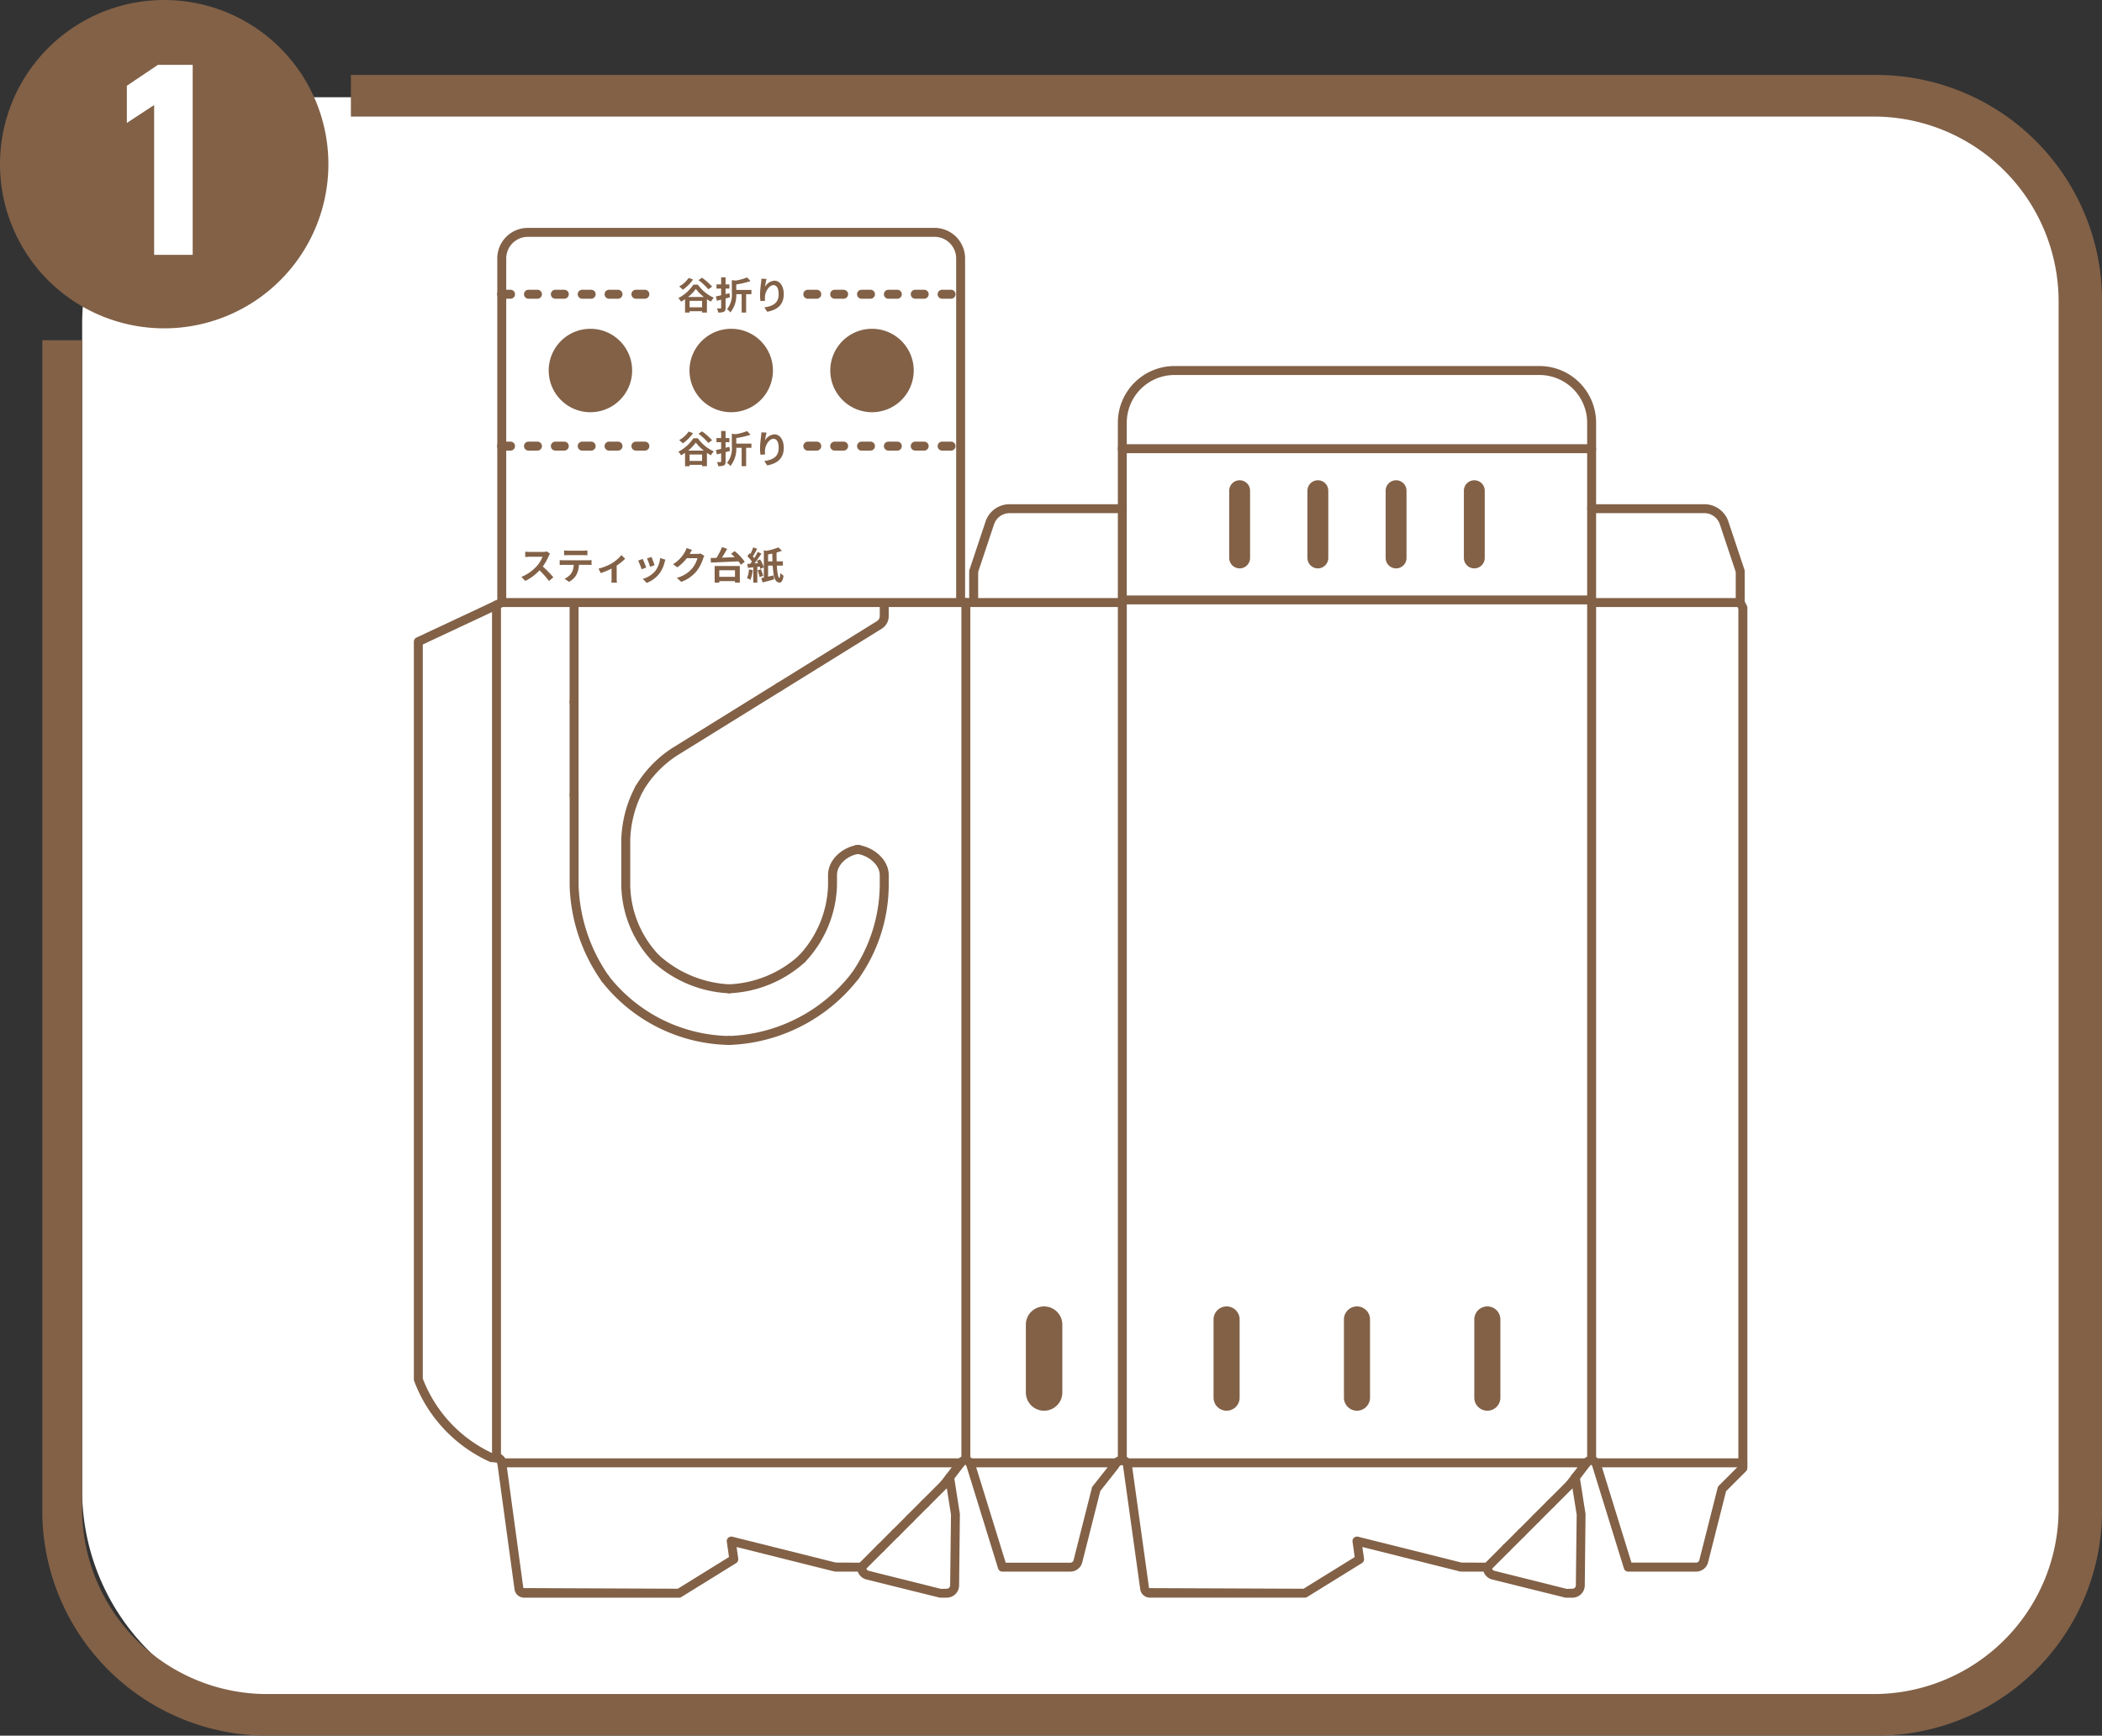 <svg xmlns="http://www.w3.org/2000/svg" xmlns:xlink="http://www.w3.org/1999/xlink" width="288.914" height="238.594" viewBox="0 0 288.914 238.594">
  <rect x="0" y="0" width="288.914" height="238.594" fill="#333333" stroke="none"/>
  <defs>
    <clipPath id="clip-path">
      <rect id="長方形_394" data-name="長方形 394" width="288.914" height="238.594" fill="none"/>
    </clipPath>
  </defs>
  <g id="_1" data-name="1" transform="translate(0.001)">
    <g id="グループ_582" data-name="グループ 582" transform="translate(-0.001 0)" clip-path="url(#clip-path)">
      <path id="パス_23438" data-name="パス 23438" d="M249.23,225.892H33.9a31.119,31.119,0,0,1-31.145-31.28V34.539A31.119,31.119,0,0,1,33.9,3.259H249.23a31.117,31.117,0,0,1,31.145,31.28V194.612a31.117,31.117,0,0,1-31.145,31.28" transform="translate(8.539 10.109)" fill="#fff"/>
      <path id="パス_23439" data-name="パス 23439" d="M253.538,2.512H43.834V8.23H253.3a25.426,25.426,0,0,1,25.255,25.263V199.825A25.428,25.428,0,0,1,253.3,225.084H32.156A25.429,25.429,0,0,1,6.9,199.825V38.973H1.417V199.825A30.916,30.916,0,0,0,32.394,230.8H253.538a30.92,30.92,0,0,0,30.985-30.977V33.251A31.026,31.026,0,0,0,253.538,2.512" transform="translate(4.395 7.792)" fill="#826147"/>
      <path id="パス_23440" data-name="パス 23440" d="M0,22.568A22.568,22.568,0,1,1,22.568,45.136,22.566,22.566,0,0,1,0,22.568" transform="translate(0 0)" fill="#826147"/>
      <path id="パス_23441" data-name="パス 23441" d="M13.3,28.289H8V7.7L4.251,10.159V5.048L8.529,2.173H13.3Z" transform="translate(13.185 6.739)" fill="#fff"/>
      <path id="パス_23442" data-name="パス 23442" d="M26.575,32.482a.615.615,0,0,1-.324-1.136l13.762-8.536a.805.805,0,0,0,.381-.685V20.783a.615.615,0,0,1,1.231,0v1.341a2.021,2.021,0,0,1-.96,1.731L26.9,32.391a.625.625,0,0,1-.324.09" transform="translate(80.527 62.57)" fill="#826147"/>
      <path id="パス_23443" data-name="パス 23443" d="M21.883,38.1a.616.616,0,0,1-.529-.927,15.884,15.884,0,0,1,5.082-5.3L40.8,22.965a.615.615,0,1,1,.652,1.042L27.084,32.916A14.663,14.663,0,0,0,22.412,37.8a.61.61,0,0,1-.529.3" transform="translate(65.973 70.95)" fill="#826147"/>
      <path id="パス_23444" data-name="パス 23444" d="M25.552,50.8a.631.631,0,0,1-.447-.189,15.555,15.555,0,0,1-4.286-10.427v-6.3a16.562,16.562,0,0,1,1.916-7.268.616.616,0,0,1,1.091.57,15.466,15.466,0,0,0-1.776,6.7v6.3A14.3,14.3,0,0,0,26,49.762a.615.615,0,0,1-.021.87.638.638,0,0,1-.427.168" transform="translate(64.576 81.537)" fill="#826147"/>
      <path id="パス_23445" data-name="パス 23445" d="M32.53,37.4h-.016a16.691,16.691,0,0,1-10.5-4.373.612.612,0,0,1-.025-.87.624.624,0,0,1,.874-.025,15.589,15.589,0,0,0,9.68,4.036A.615.615,0,0,1,32.53,37.4" transform="translate(67.69 99.145)" fill="#826147"/>
      <path id="パス_23446" data-name="パス 23446" d="M24.9,37.324a.615.615,0,0,1-.016-1.231,15.221,15.221,0,0,0,9.586-3.938.617.617,0,0,1,.849.894,16.532,16.532,0,0,1-10.4,4.274Z" transform="translate(75.321 99.218)" fill="#826147"/>
      <path id="パス_23447" data-name="パス 23447" d="M27.336,44.6a.638.638,0,0,1-.427-.168.615.615,0,0,1-.021-.87,14.69,14.69,0,0,0,4.048-9.672V32.464c0-2.227,2.149-3.942,4.155-4.147a.616.616,0,1,1,.123,1.226c-1.44.144-3.048,1.382-3.048,2.92v1.423a15.968,15.968,0,0,1-4.385,10.521.631.631,0,0,1-.447.189" transform="translate(82.876 87.834)" fill="#826147"/>
      <path id="パス_23448" data-name="パス 23448" d="M29.121,46.933a.631.631,0,0,1-.357-.111.62.62,0,0,1-.148-.857A21.544,21.544,0,0,0,32.5,33.889V32.47c0-1.493-1.682-2.773-3.183-2.925a.616.616,0,0,1,.123-1.226c2.076.209,4.295,1.928,4.295,4.151v1.419a22.482,22.482,0,0,1-4.11,12.781.6.6,0,0,1-.5.263" transform="translate(88.42 87.832)" fill="#826147"/>
      <path id="パス_23449" data-name="パス 23449" d="M24.9,42.667a.615.615,0,0,1-.008-1.231A22.281,22.281,0,0,0,41.724,32.8a.617.617,0,0,1,.984.742,23.561,23.561,0,0,1-17.8,9.127Z" transform="translate(75.321 100.978)" fill="#826147"/>
      <path id="パス_23450" data-name="パス 23450" d="M37.778,42.376H37.77a22.749,22.749,0,0,1-17.515-8.741.615.615,0,0,1,.98-.742,21.509,21.509,0,0,0,16.551,8.253.615.615,0,0,1-.008,1.231" transform="translate(62.441 101.27)" fill="#826147"/>
      <path id="パス_23451" data-name="パス 23451" d="M23.985,52.971a.612.612,0,0,1-.5-.263,23.985,23.985,0,0,1-4.393-13.167V27.109a.615.615,0,0,1,1.231,0V39.542A23.028,23.028,0,0,0,24.489,52a.615.615,0,0,1-.5.968" transform="translate(59.204 82.179)" fill="#826147"/>
      <path id="パス_23452" data-name="パス 23452" d="M19.7,37.393a.614.614,0,0,1-.615-.615V23.988a.615.615,0,0,1,1.231,0V36.778a.614.614,0,0,1-.615.615" transform="translate(59.204 72.511)" fill="#826147"/>
      <path id="パス_23453" data-name="パス 23453" d="M19.7,34.545a.614.614,0,0,1-.615-.615V20.787a.615.615,0,1,1,1.231,0V33.929a.614.614,0,0,1-.615.615" transform="translate(59.204 62.57)" fill="#826147"/>
      <path id="パス_23454" data-name="パス 23454" d="M80.353,21.274H17.279a.615.615,0,0,1,0-1.231H80.353a.615.615,0,0,1,0,1.231" transform="translate(51.688 62.17)" fill="#826147"/>
      <path id="パス_23455" data-name="パス 23455" d="M32.83,139.177a.614.614,0,0,1-.615-.615V20.655a.615.615,0,0,1,1.231,0V138.561a.614.614,0,0,1-.615.615" transform="translate(99.924 62.173)" fill="#826147"/>
      <path id="パス_23456" data-name="パス 23456" d="M53.075,50.106h-20.1a.615.615,0,0,1,0-1.231h20.1a.615.615,0,0,1,0,1.231" transform="translate(100.365 151.601)" fill="#826147"/>
      <path id="パス_23457" data-name="パス 23457" d="M53.52,139.177a.614.614,0,0,1-.615-.615V21.27H33.093a.613.613,0,1,1,0-1.226H53.52a.611.611,0,0,1,.615.611V138.561a.614.614,0,0,1-.615.615" transform="translate(100.74 62.173)" fill="#826147"/>
      <path id="パス_23458" data-name="パス 23458" d="M102.578,21.187H38.069a.615.615,0,0,1,0-1.231h64.509a.615.615,0,1,1,0,1.231" transform="translate(116.187 61.9)" fill="#826147"/>
      <path id="パス_23459" data-name="パス 23459" d="M53.8,139.177a.614.614,0,0,1-.615-.615V20.655a.611.611,0,0,1,.615-.611H74.226a.613.613,0,1,1,0,1.226H54.415V138.561a.614.614,0,0,1-.615.615" transform="translate(164.966 62.173)" fill="#826147"/>
      <path id="パス_23460" data-name="パス 23460" d="M74.147,50.106H53.941a.615.615,0,0,1,0-1.231H74.147a.615.615,0,0,1,0,1.231" transform="translate(165.406 151.601)" fill="#826147"/>
      <path id="パス_23461" data-name="パス 23461" d="M101.423,50.106h-63.2a.615.615,0,1,1,0-1.231h63.2a.615.615,0,0,1,0,1.231" transform="translate(116.649 151.601)" fill="#826147"/>
      <path id="パス_23462" data-name="パス 23462" d="M80.353,50.106H17.279a.615.615,0,0,1,0-1.231H80.353a.615.615,0,0,1,0,1.231" transform="translate(51.688 151.601)" fill="#826147"/>
      <path id="パス_23463" data-name="パス 23463" d="M17.1,138.565a.614.614,0,0,1-.615-.615V20.74a.615.615,0,1,1,1.231,0V137.949a.614.614,0,0,1-.615.615" transform="translate(51.142 62.424)" fill="#826147"/>
      <path id="パス_23464" data-name="パス 23464" d="M47.223,16.032H45.992a.615.615,0,1,1,0-1.231h1.231a.615.615,0,1,1,0,1.231m-3.692,0H42.3a.615.615,0,1,1,0-1.231h1.231a.615.615,0,1,1,0,1.231m-3.692,0H38.609a.615.615,0,1,1,0-1.231H39.84a.615.615,0,0,1,0,1.231m-3.692,0H34.918a.615.615,0,0,1,0-1.231h1.231a.615.615,0,1,1,0,1.231m-3.692,0H31.226a.615.615,0,1,1,0-1.231h1.231a.615.615,0,1,1,0,1.231m-3.692,0H27.534a.615.615,0,0,1,0-1.231h1.231a.615.615,0,0,1,0,1.231" transform="translate(83.497 45.91)" fill="#826147"/>
      <path id="パス_23465" data-name="パス 23465" d="M47.223,10.942H45.992a.615.615,0,1,1,0-1.231h1.231a.615.615,0,1,1,0,1.231m-3.692,0H42.3a.615.615,0,1,1,0-1.231h1.231a.615.615,0,1,1,0,1.231m-3.692,0H38.609a.615.615,0,1,1,0-1.231H39.84a.615.615,0,0,1,0,1.231m-3.692,0H34.918a.615.615,0,0,1,0-1.231h1.231a.615.615,0,1,1,0,1.231m-3.692,0H31.226a.615.615,0,1,1,0-1.231h1.231a.615.615,0,1,1,0,1.231m-3.692,0H27.534a.615.615,0,0,1,0-1.231h1.231a.615.615,0,0,1,0,1.231" transform="translate(83.497 30.122)" fill="#826147"/>
      <path id="パス_23466" data-name="パス 23466" d="M102.578,16.119H38.069a.615.615,0,0,1,0-1.231h64.509a.615.615,0,1,1,0,1.231" transform="translate(116.187 46.18)" fill="#826147"/>
      <path id="パス_23467" data-name="パス 23467" d="M52.432,53.47A.615.615,0,0,1,52,52.419l2.642-2.642a.619.619,0,0,1,.87,0,.611.611,0,0,1,0,.87l-2.642,2.642a.612.612,0,0,1-.435.18" transform="translate(160.722 153.848)" fill="#826147"/>
      <path id="パス_23468" data-name="パス 23468" d="M51.444,54a.615.615,0,0,1-.435-1.05l2.026-2.026a.613.613,0,0,1,.87.865l-2.026,2.03a.612.612,0,0,1-.435.18" transform="translate(157.657 157.379)" fill="#826147"/>
      <path id="パス_23469" data-name="パス 23469" d="M50.306,55.6a.615.615,0,0,1-.435-1.05L52.513,51.9a.615.615,0,0,1,.87.87l-2.642,2.642a.612.612,0,0,1-.435.18" transform="translate(154.128 160.446)" fill="#826147"/>
      <path id="パス_23470" data-name="パス 23470" d="M31.463,53.47a.615.615,0,0,1-.435-1.05l2.642-2.642a.619.619,0,0,1,.87,0,.612.612,0,0,1,0,.87L31.9,53.289a.612.612,0,0,1-.435.18" transform="translate(95.68 153.848)" fill="#826147"/>
      <path id="パス_23471" data-name="パス 23471" d="M30.474,54a.615.615,0,0,1-.435-1.05l2.03-2.026a.613.613,0,1,1,.87.865l-2.026,2.03a.628.628,0,0,1-.439.18" transform="translate(92.613 157.379)" fill="#826147"/>
      <path id="パス_23472" data-name="パス 23472" d="M29.336,55.6a.615.615,0,0,1-.435-1.05L31.543,51.9a.619.619,0,0,1,.87,0,.612.612,0,0,1,0,.87l-2.642,2.642a.612.612,0,0,1-.435.18" transform="translate(89.083 160.446)" fill="#826147"/>
      <path id="パス_23473" data-name="パス 23473" d="M29.98,54.49a.615.615,0,0,1-.435-1.05l2.026-2.026a.615.615,0,0,1,.87.87l-2.026,2.026a.612.612,0,0,1-.435.18" transform="translate(91.08 158.911)" fill="#826147"/>
      <path id="パス_23474" data-name="パス 23474" d="M30.969,53.5a.615.615,0,0,1-.435-1.05l2.026-2.026a.615.615,0,0,1,.87.87L31.4,53.32a.612.612,0,0,1-.435.18" transform="translate(94.148 155.843)" fill="#826147"/>
      <path id="パス_23475" data-name="パス 23475" d="M32.106,53.325a.6.6,0,0,1-.373-.127.614.614,0,0,1-.115-.861l2.342-3.06a1.37,1.37,0,0,1,2.326.381.616.616,0,1,1-1.177.365.208.208,0,0,0-.217.053l-2.3,3.007a.611.611,0,0,1-.488.242" transform="translate(97.679 151.351)" fill="#826147"/>
      <path id="パス_23476" data-name="パス 23476" d="M115.743,68.3h-.952l-10.086-2.5a1.679,1.679,0,0,1-1.185-1.083h-2.933a1.726,1.726,0,0,1-.4-.045L86.858,61.331l.23,1.6a.618.618,0,0,1-.287.611l-7.527,4.66a.643.643,0,0,1-.324.09h-21.3a1.341,1.341,0,0,1-1.321-1.144L53.954,50.1a.429.429,0,0,0-.558.254.625.625,0,0,1-.1.168l-2.453,3.105-2.482,9.812a1.692,1.692,0,0,1-1.641,1.276h-9.34a.617.617,0,0,1-.587-.431l-4.4-14.237a.611.611,0,0,1,.406-.767.6.6,0,0,1,.767.4l4.27,13.807h8.884a.464.464,0,0,0,.447-.349L49.684,53.2a.578.578,0,0,1,.115-.23l2.482-3.142a1.738,1.738,0,0,1,1.587-1.038,1.33,1.33,0,0,1,1.3,1.136l2.375,17.055,21.231.086,7.035-4.352-.3-2.112a.616.616,0,0,1,.2-.546.636.636,0,0,1,.562-.139l14.209,3.552,3.56.016a.614.614,0,0,1,.615.615.484.484,0,0,0,.349.5l9.939,2.486.8-.021a.463.463,0,0,0,.459-.455l.115-9.725-.8-5.008a.617.617,0,0,1,.513-.7.591.591,0,0,1,.706.509l.8,5.115-.107,9.828a1.7,1.7,0,0,1-1.69,1.669" transform="translate(100.393 151.331)" fill="#826147"/>
      <path id="パス_23477" data-name="パス 23477" d="M70.4,163.628H61.068a.613.613,0,0,1-.587-.431L56.076,148.96a.2.2,0,0,0-.213.053l-2.3,3.007a.616.616,0,0,1-.98-.747l2.346-3.06a1.363,1.363,0,0,1,2.322.381l4.266,13.8H70.4a.464.464,0,0,0,.447-.349l2.518-9.939a.593.593,0,0,1,.16-.283l2.687-2.687V31.275l-.3-.587a.64.64,0,0,1-.062-.275v-4.2l-2.182-6.546a2.253,2.253,0,0,0-2.137-1.542H56.047a.613.613,0,1,1,0-1.226H71.54a3.476,3.476,0,0,1,3.3,2.379l2.215,6.641a.618.618,0,0,1,.029.2V30.27l.3.587a.617.617,0,0,1,.066.275V149.394a.622.622,0,0,1-.18.435l-2.748,2.748-2.473,9.775a1.693,1.693,0,0,1-1.641,1.276" transform="translate(162.722 52.415)" fill="#826147"/>
      <path id="パス_23478" data-name="パス 23478" d="M102.578,45.393a.614.614,0,0,1-.615-.615V20.052A6.563,6.563,0,0,0,95.408,13.5H45.239a6.563,6.563,0,0,0-6.555,6.555V44.778a.613.613,0,1,1-1.226,0V20.052a7.791,7.791,0,0,1,7.781-7.785H95.408a7.792,7.792,0,0,1,7.785,7.785V44.778a.614.614,0,0,1-.615.615" transform="translate(116.187 38.05)" fill="#826147"/>
      <path id="パス_23479" data-name="パス 23479" d="M87.113,195.938h-.956l-10.086-2.5a1.7,1.7,0,0,1-1.185-1.083H71.957a1.679,1.679,0,0,1-.4-.045l-13.327-3.335.226,1.6a.622.622,0,0,1-.283.611l-7.527,4.66a.643.643,0,0,1-.324.09h-21.3a1.331,1.331,0,0,1-1.317-1.153l-2.375-17.4-.808-.086a.625.625,0,0,1-.258-.057,19.831,19.831,0,0,1-10.353-11.091.568.568,0,0,1-.041-.217V64.517a.622.622,0,0,1,.353-.558L25.336,58.75V11.837a4.2,4.2,0,0,1,4.2-4.2h55.9a4.2,4.2,0,0,1,4.2,4.2V58.528H90.2V54.841a.516.516,0,0,1,.033-.193l2.215-6.641a3.474,3.474,0,0,1,3.3-2.383h15.492a.615.615,0,1,1,0,1.231H95.751a2.255,2.255,0,0,0-2.137,1.538l-2.182,6.546v4.2a.614.614,0,0,1-.615.615H89.024a.614.614,0,0,1-.615-.615v-47.3a2.969,2.969,0,0,0-2.97-2.97h-55.9a2.969,2.969,0,0,0-2.97,2.97v47.3a.61.61,0,0,1-.357.558L15.1,64.906V165.823a18.631,18.631,0,0,0,9.557,10.25h.578a1.325,1.325,0,0,1,1.317,1.157l2.367,17.388,21.231.09,7.035-4.356-.3-2.108a.616.616,0,0,1,.2-.546.636.636,0,0,1,.562-.139l14.209,3.552,3.56.016a.614.614,0,0,1,.615.615.48.48,0,0,0,.349.5l9.935,2.486.808-.021a.462.462,0,0,0,.459-.451l.115-9.729-.792-5.008a.617.617,0,0,1,.509-.706.6.6,0,0,1,.706.513l.8,5.115-.107,9.828a1.7,1.7,0,0,1-1.69,1.669" transform="translate(43.013 23.689)" fill="#826147"/>
      <path id="パス_23480" data-name="パス 23480" d="M50.949,54.49a.615.615,0,0,1-.435-1.05l2.03-2.026a.611.611,0,0,1,.87,0,.619.619,0,0,1,0,.87l-2.03,2.026a.612.612,0,0,1-.435.18" transform="translate(156.122 158.911)" fill="#826147"/>
      <path id="パス_23481" data-name="パス 23481" d="M51.938,53.5a.615.615,0,0,1-.435-1.05l2.026-2.026a.615.615,0,0,1,.87.87L52.373,53.32a.612.612,0,0,1-.435.18" transform="translate(159.19 155.843)" fill="#826147"/>
      <path id="パス_23482" data-name="パス 23482" d="M29.855,16.753a5.734,5.734,0,1,0-5.734,5.734,5.735,5.735,0,0,0,5.734-5.734" transform="translate(57.03 34.179)" fill="#826147"/>
      <path id="パス_23483" data-name="パス 23483" d="M34.573,16.753a5.734,5.734,0,1,0-5.734,5.734,5.735,5.735,0,0,0,5.734-5.734" transform="translate(71.664 34.179)" fill="#826147"/>
      <path id="パス_23484" data-name="パス 23484" d="M39.291,16.753a5.734,5.734,0,1,0-5.734,5.734,5.735,5.735,0,0,0,5.734-5.734" transform="translate(86.298 34.179)" fill="#826147"/>
      <path id="パス_23485" data-name="パス 23485" d="M41.19,17.519a1.434,1.434,0,0,1,2.867,0v9.319a1.434,1.434,0,0,1-2.867,0Z" transform="translate(127.763 49.899)" fill="#826147"/>
      <path id="パス_23486" data-name="パス 23486" d="M43.811,17.519a1.434,1.434,0,0,1,2.867,0v9.319a1.434,1.434,0,0,1-2.867,0Z" transform="translate(135.893 49.899)" fill="#826147"/>
      <path id="パス_23487" data-name="パス 23487" d="M46.432,17.519v9.319a1.434,1.434,0,0,0,2.867,0V17.519a1.434,1.434,0,0,0-2.867,0" transform="translate(144.023 49.899)" fill="#826147"/>
      <path id="パス_23488" data-name="パス 23488" d="M49.053,17.519a1.434,1.434,0,0,1,2.867,0v9.319a1.434,1.434,0,0,1-2.867,0Z" transform="translate(152.153 49.899)" fill="#826147"/>
      <path id="パス_23489" data-name="パス 23489" d="M49.4,45.575a1.792,1.792,0,1,1,3.585,0V56.326a1.792,1.792,0,1,1-3.585,0Z" transform="translate(153.238 135.807)" fill="#826147"/>
      <path id="パス_23490" data-name="パス 23490" d="M48.619,45.575V56.326a1.792,1.792,0,1,1-3.585,0V45.575a1.792,1.792,0,1,1,3.585,0" transform="translate(139.686 135.807)" fill="#826147"/>
      <path id="パス_23491" data-name="パス 23491" d="M44.25,45.575V56.326a1.792,1.792,0,1,1-3.585,0V45.575a1.792,1.792,0,1,1,3.585,0" transform="translate(126.135 135.807)" fill="#826147"/>
      <path id="パス_23492" data-name="パス 23492" d="M39.392,46.293v9.319a2.508,2.508,0,0,1-5.016,0V46.293a2.508,2.508,0,1,1,5.016,0" transform="translate(106.624 135.807)" fill="#826147"/>
      <path id="パス_23493" data-name="パス 23493" d="M36.963,16.032H35.732a.615.615,0,1,1,0-1.231h1.231a.615.615,0,1,1,0,1.231m-3.692,0H32.041a.615.615,0,0,1,0-1.231h1.231a.615.615,0,0,1,0,1.231m-3.692,0H28.349a.615.615,0,1,1,0-1.231H29.58a.615.615,0,1,1,0,1.231m-3.692,0H24.658a.615.615,0,1,1,0-1.231h1.231a.615.615,0,0,1,0,1.231m-3.692,0H20.966a.615.615,0,0,1,0-1.231H22.2a.615.615,0,0,1,0,1.231m-3.692,0H17.274a.615.615,0,0,1,0-1.231H18.5a.615.615,0,1,1,0,1.231" transform="translate(51.673 45.91)" fill="#826147"/>
      <path id="パス_23494" data-name="パス 23494" d="M36.963,10.942H35.732a.615.615,0,1,1,0-1.231h1.231a.615.615,0,1,1,0,1.231m-3.692,0H32.041a.615.615,0,0,1,0-1.231h1.231a.615.615,0,0,1,0,1.231m-3.692,0H28.349a.615.615,0,1,1,0-1.231H29.58a.615.615,0,1,1,0,1.231m-3.692,0H24.658a.615.615,0,1,1,0-1.231h1.231a.615.615,0,0,1,0,1.231m-3.692,0H20.966a.615.615,0,0,1,0-1.231H22.2a.615.615,0,0,1,0,1.231m-3.692,0H17.274a.615.615,0,0,1,0-1.231H18.5a.615.615,0,1,1,0,1.231" transform="translate(51.673 30.122)" fill="#826147"/>
      <path id="パス_23495" data-name="パス 23495" d="M25.414,10.259a5.359,5.359,0,0,0,2.19,1.8,3.038,3.038,0,0,0-.4.541c-.18-.1-.361-.209-.546-.332V14.1h-.664v-.189H24.277V14.1H23.65V12.264a6.3,6.3,0,0,1-.546.336,2.64,2.64,0,0,0-.373-.492,5.527,5.527,0,0,0,2.067-1.85Zm-.664-.706a5.524,5.524,0,0,1-1.407,1.407,4.081,4.081,0,0,0-.5-.447,3.815,3.815,0,0,0,1.3-1.177Zm1.485,2.4a5.732,5.732,0,0,1-1.1-1.107,5.354,5.354,0,0,1-1.066,1.107Zm-.242.537H24.277v.882h1.715Zm.857-1.591A8.149,8.149,0,0,0,25.5,9.639l.484-.332a8.865,8.865,0,0,1,1.391,1.226Z" transform="translate(70.507 28.869)" fill="#826147"/>
      <path id="パス_23496" data-name="パス 23496" d="M25.93,12.035c-.2.057-.4.115-.6.168v1.267c0,.3-.053.455-.226.55a1.748,1.748,0,0,1-.788.107,2.36,2.36,0,0,0-.168-.562c.2.008.41.008.48.008s.09-.025.09-.1V12.363l-.578.152-.152-.595c.205-.041.459-.1.73-.164v-.919h-.64v-.574h.64V9.295h.611v.968h.525v.574h-.525V11.6q.265-.062.529-.135Zm2.949-.427h-.726v2.527h-.615V11.608H26.8a3.7,3.7,0,0,1-.816,2.51,1.552,1.552,0,0,0-.455-.439,3.246,3.246,0,0,0,.66-2.293V9.676l.55.062a8.348,8.348,0,0,0,1.55-.431l.472.5a11.439,11.439,0,0,1-1.961.459v.759h2.084Z" transform="translate(74.4 28.832)" fill="#826147"/>
      <path id="パス_23497" data-name="パス 23497" d="M26.157,10.453a1.6,1.6,0,0,1,1.288-.841c.722,0,1.284.706,1.284,1.85,0,1.468-.9,2.17-2.277,2.42l-.394-.6c1.153-.176,1.969-.558,1.969-1.813,0-.8-.271-1.247-.706-1.247-.615,0-1.153.919-1.177,1.6a3.055,3.055,0,0,0,.025.55l-.636.045a5.748,5.748,0,0,1-.066-.87,13.375,13.375,0,0,1,.144-1.661,4.972,4.972,0,0,0,.041-.546l.71.029a8.588,8.588,0,0,0-.205,1.083" transform="translate(78.997 28.974)" fill="#826147"/>
      <path id="パス_23498" data-name="パス 23498" d="M25.414,15.408a5.359,5.359,0,0,0,2.19,1.8,3.038,3.038,0,0,0-.4.541c-.18-.1-.361-.209-.546-.332v1.829h-.664v-.189H24.277v.193H23.65V17.413a6.3,6.3,0,0,1-.546.336,2.64,2.64,0,0,0-.373-.492,5.527,5.527,0,0,0,2.067-1.85Zm-.664-.706a5.524,5.524,0,0,1-1.407,1.407,4.08,4.08,0,0,0-.5-.447,3.815,3.815,0,0,0,1.3-1.177Zm1.485,2.4A5.732,5.732,0,0,1,25.131,16a5.354,5.354,0,0,1-1.066,1.107Zm-.242.537H24.277v.882h1.715Zm.857-1.591A8.149,8.149,0,0,0,25.5,14.788l.484-.332a8.865,8.865,0,0,1,1.391,1.226Z" transform="translate(70.507 44.84)" fill="#826147"/>
      <path id="パス_23499" data-name="パス 23499" d="M25.93,17.184c-.2.057-.4.115-.6.168V18.62c0,.3-.053.455-.226.55a1.748,1.748,0,0,1-.788.107,2.36,2.36,0,0,0-.168-.562c.2.008.41.008.48.008s.09-.025.09-.1V17.512l-.578.152-.152-.595c.205-.041.459-.1.73-.164v-.919h-.64v-.574h.64v-.968h.611v.968h.525v.574h-.525v.767q.265-.062.529-.135Zm2.949-.427h-.726v2.527h-.615V16.757H26.8a3.7,3.7,0,0,1-.816,2.51,1.552,1.552,0,0,0-.455-.439,3.246,3.246,0,0,0,.66-2.293v-1.71l.55.062a8.348,8.348,0,0,0,1.55-.431l.472.5a11.44,11.44,0,0,1-1.961.459v.759h2.084Z" transform="translate(74.4 44.803)" fill="#826147"/>
      <path id="パス_23500" data-name="パス 23500" d="M26.157,15.6a1.6,1.6,0,0,1,1.288-.841c.722,0,1.284.706,1.284,1.85,0,1.468-.9,2.17-2.277,2.42l-.394-.6c1.153-.176,1.969-.558,1.969-1.813,0-.8-.271-1.247-.706-1.247-.615,0-1.153.919-1.177,1.6a3.055,3.055,0,0,0,.025.55l-.636.045a5.748,5.748,0,0,1-.066-.87,13.375,13.375,0,0,1,.144-1.661,4.972,4.972,0,0,0,.041-.546l.71.029a8.588,8.588,0,0,0-.205,1.083" transform="translate(78.997 44.949)" fill="#826147"/>
      <path id="パス_23501" data-name="パス 23501" d="M21.228,19.12a7.716,7.716,0,0,1-.816,1.432,15.06,15.06,0,0,1,1.452,1.481l-.595.517a11.663,11.663,0,0,0-1.308-1.468,6.75,6.75,0,0,1-1.952,1.456l-.537-.558A5.8,5.8,0,0,0,19.6,20.486a3.911,3.911,0,0,0,.771-1.272h-1.76c-.217,0-.5.029-.611.037v-.738a5.825,5.825,0,0,0,.611.037h1.834a1.827,1.827,0,0,0,.537-.07l.422.316a3.564,3.564,0,0,0-.18.324" transform="translate(54.192 57.322)" fill="#826147"/>
      <path id="パス_23502" data-name="パス 23502" d="M19.255,19.807h3.4a4.038,4.038,0,0,0,.476-.033v.677c-.131-.008-.328-.016-.476-.016H21.4a3.254,3.254,0,0,1-.332,1.337,2.48,2.48,0,0,1-1.042,1l-.611-.443a2.128,2.128,0,0,0,.943-.742,2.226,2.226,0,0,0,.32-1.148H19.255c-.156,0-.353.012-.5.021v-.681c.156.016.34.033.5.033m.66-1.325H22a3.694,3.694,0,0,0,.562-.037v.669c-.176-.008-.381-.021-.562-.021H19.92c-.18,0-.4.012-.562.021v-.669a3.641,3.641,0,0,0,.558.037" transform="translate(58.174 57.213)" fill="#826147"/>
      <path id="パス_23503" data-name="パス 23503" d="M21.91,19.716A5.4,5.4,0,0,0,23.2,18.6l.517.5a7.089,7.089,0,0,1-1.165.943v1.784a3.057,3.057,0,0,0,.037.558h-.767c.012-.1.025-.377.025-.558V20.462a11.062,11.062,0,0,1-1.489.611l-.3-.615a6.814,6.814,0,0,0,1.854-.742" transform="translate(62.21 57.706)" fill="#826147"/>
      <path id="パス_23504" data-name="パス 23504" d="M22.492,20.125l-.636.238a10.324,10.324,0,0,0-.472-1.2l.623-.221c.131.263.377.894.484,1.185m2.514-.7a4.213,4.213,0,0,1-.706,1.522,4.082,4.082,0,0,1-1.743,1.288l-.541-.554a3.555,3.555,0,0,0,1.723-1.087,3.553,3.553,0,0,0,.664-1.784l.726.234c-.062.168-.094.275-.123.381m-1.366.377-.623.217a8.4,8.4,0,0,0-.422-1.153l.619-.2c.1.221.353.9.427,1.136" transform="translate(66.332 57.896)" fill="#826147"/>
      <path id="パス_23505" data-name="パス 23505" d="M24.849,19.147l-.016.025h1.046a1.643,1.643,0,0,0,.451-.062l.529.328a2.094,2.094,0,0,0-.172.373,5.39,5.39,0,0,1-.9,1.735,4.822,4.822,0,0,1-2.1,1.464l-.611-.55a4.126,4.126,0,0,0,2.092-1.28,3.668,3.668,0,0,0,.738-1.419h-1.46a5.964,5.964,0,0,1-1.308,1.255l-.582-.431a4.561,4.561,0,0,0,1.62-1.674,2.482,2.482,0,0,0,.238-.546l.755.25c-.119.185-.254.414-.316.529" transform="translate(69.952 56.974)" fill="#826147"/>
      <path id="パス_23506" data-name="パス 23506" d="M27.107,18.889A6.906,6.906,0,0,1,28.5,20.357l-.533.41a3.274,3.274,0,0,0-.332-.472c-1.374.07-2.822.127-3.786.164l-.037-.623c.238,0,.509-.016.8-.021a8.91,8.91,0,0,0,.763-1.481l.71.23c-.217.41-.476.845-.726,1.226.562-.021,1.165-.049,1.76-.074-.164-.164-.336-.324-.5-.464Zm-2.744,2.043h3.462v2.281H27.16v-.2H25v.209h-.636ZM25,22.42H27.16v-.9H25Z" transform="translate(73.863 56.872)" fill="#826147"/>
      <path id="パス_23507" data-name="パス 23507" d="M25.811,21.461a4.644,4.644,0,0,1-.312,1.345,2.917,2.917,0,0,0-.468-.23,3.794,3.794,0,0,0,.267-1.2Zm.636-.439v2.17h-.554V21.084c-.263.033-.517.057-.738.078l-.09-.541c.127,0,.271-.016.422-.025.07-.094.148-.2.222-.3a4.6,4.6,0,0,0-.628-.722l.291-.418a1.324,1.324,0,0,1,.119.1,6.529,6.529,0,0,0,.39-.911l.546.2c-.189.361-.406.763-.595,1.05.074.078.139.16.193.226a8.272,8.272,0,0,0,.484-.857l.5.246c-.279.431-.628.935-.952,1.341l.5-.033c-.053-.115-.115-.226-.172-.324L26.829,20a4.12,4.12,0,0,1,.509,1.087l-.472.217a1.842,1.842,0,0,0-.1-.32Zm.492.332a5.145,5.145,0,0,1,.312.9l-.488.176a5.236,5.236,0,0,0-.283-.931Zm2.194-.5c.049.935.156,1.62.345,1.694.066.025.107-.25.123-.677a3.191,3.191,0,0,0,.447.369c-.094.9-.476,1.107-.849.857-.406-.2-.562-1.075-.64-2.244h-.632v1.518c.246-.053.5-.115.755-.172l.078.541c-.537.156-1.112.3-1.571.427l-.217-.591c.111-.021.238-.045.373-.078V18.734l.308.094a8.207,8.207,0,0,0,1.694-.484l.48.472c-.221.086-.472.164-.734.238,0,.414,0,.829.012,1.214h.857v.582Zm-.6-.582c-.016-.34-.025-.7-.029-1.075-.193.045-.394.082-.578.115v.96Z" transform="translate(77.644 56.9)" fill="#826147"/>
    </g>
  </g>
</svg>

